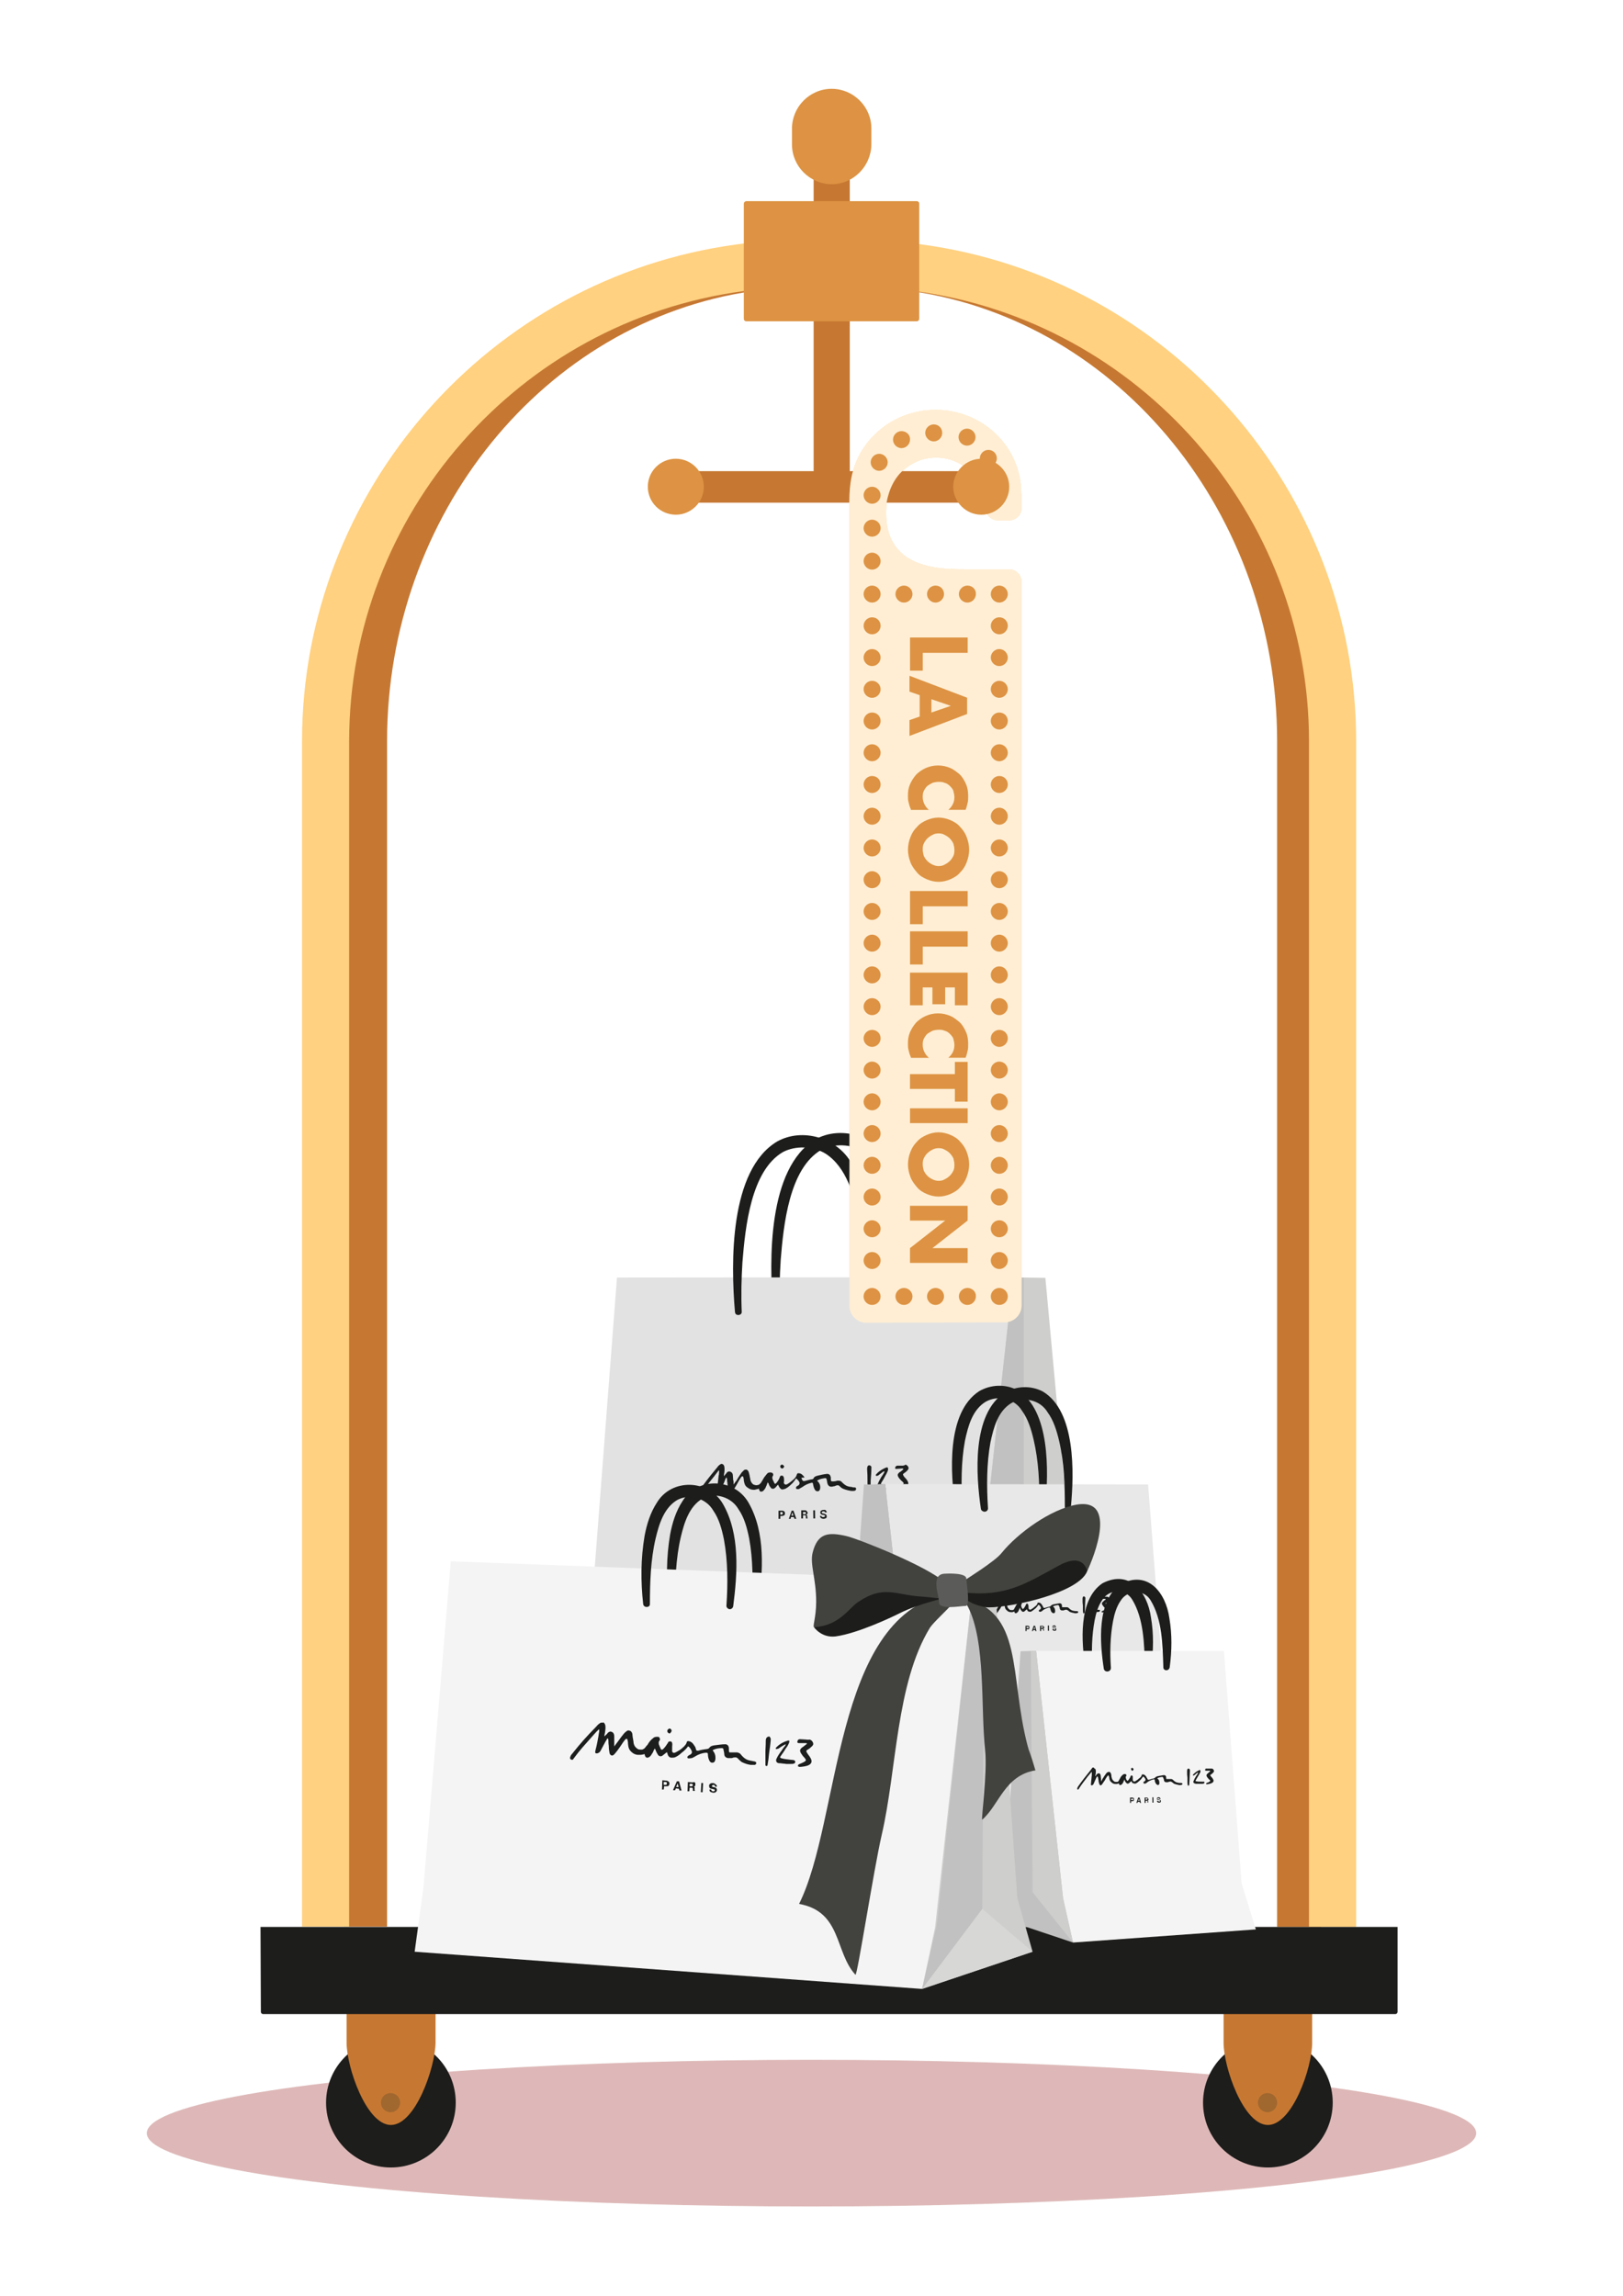 <?xml version="1.0" encoding="UTF-8"?><svg xmlns="http://www.w3.org/2000/svg" xmlns:xlink="http://www.w3.org/1999/xlink" viewBox="0 0 410 580"><defs><style>.cls-1{fill:#f4f4f4;}.cls-2,.cls-3,.cls-4,.cls-5,.cls-6,.cls-7{fill:#ffeed4;}.cls-8{fill:#e8e8e8;}.cls-9{fill:#ffd180;}.cls-10{fill:#e2e2e2;}.cls-11{fill:#a0672f;}.cls-12{fill:#c1c1c1;}.cls-13{fill:#cececd;}.cls-14{fill:#dd9343;}.cls-15{fill:#d7d7d6;}.cls-16{fill:#c67832;}.cls-17,.cls-18{fill:#1d1d1b;}.cls-19{fill:#1c1d1d;}.cls-20{fill:#890303;isolation:isolate;opacity:.28;}.cls-3{filter:url(#drop-shadow-5);}.cls-4{filter:url(#drop-shadow-4);}.cls-5{filter:url(#drop-shadow-2);}.cls-6{filter:url(#drop-shadow-1);}.cls-7{filter:url(#drop-shadow-3);}.cls-21{fill:#5b5b59;}.cls-21,.cls-22,.cls-18{fill-rule:evenodd;}.cls-22{fill:#42423f;}</style><filter id="drop-shadow-1" filterUnits="userSpaceOnUse"><feOffset dx="0" dy="0"/><feGaussianBlur result="blur" stdDeviation="17.01"/><feFlood flood-color="#f4ca9d" flood-opacity="1"/><feComposite in2="blur" operator="in"/><feComposite in="SourceGraphic"/></filter><filter id="drop-shadow-2" filterUnits="userSpaceOnUse"><feOffset dx="0" dy="0"/><feGaussianBlur result="blur-2" stdDeviation="17.01"/><feFlood flood-color="#f4ca9d" flood-opacity="1"/><feComposite in2="blur-2" operator="in"/><feComposite in="SourceGraphic"/></filter><filter id="drop-shadow-3" filterUnits="userSpaceOnUse"><feOffset dx="0" dy="0"/><feGaussianBlur result="blur-3" stdDeviation="17.01"/><feFlood flood-color="#f4ca9d" flood-opacity="1"/><feComposite in2="blur-3" operator="in"/><feComposite in="SourceGraphic"/></filter><filter id="drop-shadow-4" filterUnits="userSpaceOnUse"><feOffset dx="0" dy="0"/><feGaussianBlur result="blur-4" stdDeviation="17.01"/><feFlood flood-color="#f4ca9d" flood-opacity="1"/><feComposite in2="blur-4" operator="in"/><feComposite in="SourceGraphic"/></filter><filter id="drop-shadow-5" filterUnits="userSpaceOnUse"><feOffset dx="0" dy="0"/><feGaussianBlur result="blur-5" stdDeviation="17.01"/><feFlood flood-color="#f4ca9d" flood-opacity="1"/><feComposite in2="blur-5" operator="in"/><feComposite in="SourceGraphic"/></filter></defs><g id="HOVER"><path class="cls-6" d="M253.78,333.09c2.33,0,4.3-1.88,4.3-4.3V147.05c0-1.79-1.43-3.22-3.22-3.22h-10.29c-6.71,0-21.66,.36-20.68-15.66,.45-7.52,6.53-13.52,14.41-12.44,6.18,.9,10.65,6.36,10.65,12.62h0c0,1.7,1.43,3.13,3.22,3.13h2.69c1.79,0,3.22-1.43,3.22-3.13v-3.13c0-.18,0-.36-.09-.54h0c0-11.73-9.67-21.12-21.66-21.12s-21.66,9.49-21.66,21.12v.09c0,.18-.09,.36-.09,.54v203.58c0,2.33,1.88,4.3,4.3,4.3l34.91-.09h0Z"/><path class="cls-5" d="M253.78,333.09c2.33,0,4.3-1.88,4.3-4.3V147.05c0-1.79-1.43-3.22-3.22-3.22h-10.29c-6.71,0-21.66,.36-20.68-15.66,.45-7.52,6.53-13.52,14.41-12.44,6.18,.9,10.65,6.36,10.65,12.62h0c0,1.7,1.43,3.13,3.22,3.13h2.69c1.79,0,3.22-1.43,3.22-3.13v-3.13c0-.18,0-.36-.09-.54h0c0-11.73-9.67-21.12-21.66-21.12s-21.66,9.49-21.66,21.12v.09c0,.18-.09,.36-.09,.54v203.58c0,2.33,1.88,4.3,4.3,4.3l34.91-.09h0Z"/><path class="cls-7" d="M253.78,333.09c2.33,0,4.3-1.88,4.3-4.3V147.05c0-1.79-1.43-3.22-3.22-3.22h-10.29c-6.71,0-21.66,.36-20.68-15.66,.45-7.52,6.53-13.52,14.41-12.44,6.18,.9,10.65,6.36,10.65,12.62h0c0,1.7,1.43,3.13,3.22,3.13h2.69c1.79,0,3.22-1.43,3.22-3.13v-3.13c0-.18,0-.36-.09-.54h0c0-11.73-9.67-21.12-21.66-21.12s-21.66,9.49-21.66,21.12v.09c0,.18-.09,.36-.09,.54v203.58c0,2.33,1.88,4.3,4.3,4.3l34.91-.09h0Z"/><path class="cls-4" d="M253.78,333.09c2.33,0,4.3-1.88,4.3-4.3V147.05c0-1.79-1.43-3.22-3.22-3.22h-10.29c-6.71,0-21.66,.36-20.68-15.66,.45-7.52,6.53-13.52,14.41-12.44,6.18,.9,10.65,6.36,10.65,12.62h0c0,1.7,1.43,3.13,3.22,3.13h2.69c1.79,0,3.22-1.43,3.22-3.13v-3.13c0-.18,0-.36-.09-.54h0c0-11.73-9.67-21.12-21.66-21.12s-21.66,9.49-21.66,21.12v.09c0,.18-.09,.36-.09,.54v203.58c0,2.33,1.88,4.3,4.3,4.3l34.91-.09h0Z"/><path class="cls-3" d="M253.78,333.09c2.33,0,4.3-1.88,4.3-4.3V147.05c0-1.79-1.43-3.22-3.22-3.22h-10.29c-6.71,0-21.66,.36-20.68-15.66,.45-7.52,6.53-13.52,14.41-12.44,6.18,.9,10.65,6.36,10.65,12.62h0c0,1.7,1.43,3.13,3.22,3.13h2.69c1.79,0,3.22-1.43,3.22-3.13v-3.13c0-.18,0-.36-.09-.54h0c0-11.73-9.67-21.12-21.66-21.12s-21.66,9.49-21.66,21.12v.09c0,.18-.09,.36-.09,.54v203.58c0,2.33,1.88,4.3,4.3,4.3l34.91-.09h0Z"/></g><g id="CHARIOT"><g><ellipse class="cls-20" cx="205" cy="538.92" rx="167.92" ry="18.53"/><g><path class="cls-16" d="M333.72,486.83h-11.1V187.24c0-57.2-39.65-106.07-92.28-113.68l-20.14-2.86-20.14,2.86c-52.63,7.61-92.28,56.48-92.28,113.68V486.74h-11.01V187.24c0-63.19,43.77-117.17,101.86-125.49l21.57-3.13,21.57,3.13c58.09,8.41,101.86,62.3,101.86,125.49l.09,299.59h0Z"/><rect class="cls-16" x="205.54" y="42.23" width="9.13" height="78.77"/><g><path class="cls-17" d="M115.13,531.22c0,9.04-7.34,16.38-16.38,16.38s-16.38-7.34-16.38-16.38,7.34-16.38,16.38-16.38,16.38,7.25,16.38,16.38Z"/><path class="cls-17" d="M336.67,531.22c0,9.04-7.34,16.38-16.38,16.38s-16.38-7.34-16.38-16.38,7.34-16.38,16.38-16.38,16.38,7.25,16.38,16.38Z"/><path class="cls-16" d="M98.75,536.86h0c-6.18,0-11.19-14.59-11.19-20.77v-7.07c0-6.18,5.01-11.28,11.19-11.28h0c6.18,0,11.28,5.1,11.28,11.28v7.07c-.09,6.27-5.1,20.77-11.28,20.77Z"/><path class="cls-11" d="M101.08,531.22c0,1.34-1.07,2.42-2.42,2.42s-2.42-1.07-2.42-2.42,1.07-2.42,2.42-2.42,2.42,1.07,2.42,2.42Z"/><path class="cls-16" d="M320.29,536.86h0c-6.18,0-11.19-14.59-11.19-20.77v-7.07c0-6.18,5.01-11.28,11.19-11.28h0c6.18,0,11.19,5.1,11.19,11.28v7.07c0,6.27-5.01,20.77-11.19,20.77Z"/><path class="cls-11" d="M322.62,531.22c0,1.34-1.07,2.42-2.42,2.42s-2.42-1.07-2.42-2.42,1.07-2.42,2.42-2.42,2.42,1.07,2.42,2.42Z"/></g><path class="cls-14" d="M210.1,46.53h0c-5.46,0-10.03-4.48-10.03-10.03v-4.03c0-5.46,4.48-10.03,10.03-10.03h0c5.46,0,10.03,4.48,10.03,10.03v4.03c-.09,5.55-4.56,10.03-10.03,10.03Z"/><path class="cls-9" d="M342.58,486.83h-11.9V187.24c0-57.2-42.79-106.07-99.45-113.68l-21.75-2.86-21.75,2.86c-56.75,7.61-99.53,56.48-99.53,113.68V486.74h-11.9V187.24c0-63.1,47.26-117.08,109.83-125.49l23.27-3.13,23.36,3.13c62.57,8.41,109.83,62.3,109.83,125.49V486.83h0Z"/><path class="cls-14" d="M188.53,50.82h43.05c.36,0,.63,.27,.63,.63v29.09c0,.36-.27,.63-.63,.63h-43.05c-.36,0-.63-.27-.63-.63v-29.09c0-.36,.36-.63,.63-.63Z"/><path class="cls-17" d="M65.81,486.83H353.05v21.48c0,.27-.27,.54-.54,.54H66.44c-.27,0-.54-.27-.54-.54l-.09-21.48h0Z"/></g></g><g><g><g><g><path class="cls-17" d="M195.33,330.99c-1.07-12.44-1.43-35.89,10.65-43.14,6.44-3.58,15.13-.9,18.71,5.37,2.51,3.94,3.67,8.23,4.3,12.62,1.25,8.68,.98,17.36-.27,25.87-.18,1.07-1.88,.98-1.79-.18,.81-11.19,1.7-34.01-8.77-40.64-3.13-1.88-7.52-2.06-10.74-.36-8.06,4.74-9.49,18.98-10.2,27.75-.27,4.21-.36,8.5-.18,12.71,0,.9-1.61,.98-1.7,0h0Z"/><path d="M196.77,333.14c0,.72,.63,1.52-.09,1.52h-1.07c-.72,0-.54-.81-.54-1.52v-1.07c0-.72-.27-1.61,.54-1.61h1.07c.72,0,.09,.9,.09,1.61v1.07Z"/><path d="M227.91,330.36h2.42c.72,0,1.34,.63,1.34,1.34v2.42c0,.72-.63,1.34-1.34,1.34h-2.42c-.72,0-1.34-.63-1.34-1.34v-2.42c0-.72,.63-1.34,1.34-1.34Z"/></g><polygon class="cls-10" points="155.86 322.76 146.37 446.46 144.85 471.07 236.33 478.05 242.95 459.62 255.93 322.67 155.86 322.76"/><polygon class="cls-13" points="282.87 471.07 275.62 447.89 264.08 322.84 258.62 322.76 255.93 322.67 241.43 454.42 236.33 478.05 282.87 471.07"/><path class="cls-17" d="M185.67,331.53c-1.07-12.44-1.43-35.89,10.65-43.14,6.44-3.58,15.13-.9,18.71,5.37,2.51,3.94,3.67,8.23,4.3,12.62,1.25,8.68,.98,17.36-.27,25.87-.18,1.07-1.88,.98-1.79-.18,.81-11.19,1.7-34.01-8.77-40.64-3.13-1.88-7.52-2.06-10.74-.36-8.06,4.74-9.49,18.98-10.2,27.75-.27,4.21-.36,8.5-.18,12.71-.09,.9-1.61,.98-1.7,0h0Z"/><polygon class="cls-12" points="258.62 322.76 255.93 322.67 241.43 454.42 236.33 478.05 258.62 451.11 258.62 322.76"/><polygon class="cls-15" points="282.87 471.07 258.62 451.11 236.33 478.05 282.87 471.07"/></g><g><path class="cls-19" d="M228,370.29h-1.34c-.09,0-.27,.09-.36,.18-.09,.09-.18,.36-.18,.45,0,.18,.18,.18,.36,.18h.09c.36,0,.81-.09,1.16-.09h.18c.09,0,.27,0,.27,.09,0,0,.09,.09,0,.09-.09,.09-.18,.27-.36,.36-.18,.18-.36,.27-.63,.45-.18,.18-.54,.45-.36,.9,.09,.27,.27,.54,.54,.81,.18,.27,.45,.45,.72,.72s.27,.45-.09,.63c-.36,.27-.72,.45-1.07,.63-.18,.09-.36,.18-.36,.45,0,.09,.09,.09,.27,.09,.54,0,1.7-.36,2.06-.54,.45-.27,.72-.72,.45-1.34-.09-.27-.27-.45-.45-.72-.27-.27-.54-.54-.72-.9-.09-.18-.09-.36,.09-.45,.27-.18,.63-.45,.81-.63,.45-.45,.54-.72,.36-1.07-.18-.27-.45-.54-.72-.54-.27,.27-.45,.18-.72,.27"/><path class="cls-19" d="M224.07,370.73c-.09,0-.18,0-.36,.09-.81,.36-1.61,.81-2.24,1.52-.18,.18-.36,.36-.09,.54h.09c.09,0,.27-.09,.36-.09,.27-.18,.54-.45,.81-.63,.36-.27,.54-.45,.72-.45h0l.09,.09c-.09,.27-.18,.36-.27,.54-.18,.27-.27,.45-.54,.81-.36,.63-.72,1.25-.98,1.97-.18,.36,.09,.72,.36,.9,.09,.09,.27,.09,.36,.09h.18c.18,0,.45,0,.63,.09h1.7c.27,0,.54-.09,.72-.18s.36-.18,.27-.45-.18-.36-.36-.36h-.81c-.72,0-1.34,0-1.88-.18-.27,0-.36-.18-.18-.45,.36-.54,.72-1.16,.98-1.7,.27-.45,.45-.81,.63-1.25,.09-.36,.18-.54,0-.72,.09-.09,0-.18-.18-.18"/><path class="cls-19" d="M219.59,370.2c-.45,0-.54,.45-.54,.98,.09,1.25,.09,1.79,.09,2.6v.72c0,.27,0,.54,.09,.9,0,.45,0,.81,.09,1.16,0,.09,.09,.18,.27,.18s.18-.18,.27-.27c.09-.9,.09-1.52,.09-2.42,.09-1.16,.18-2.15,.18-3.22,.09-.27-.18-.63-.54-.63,.09,0,0,0,0,0"/><path class="cls-19" d="M197.57,370.02s-.09,0,0,0c-.27,0-.54,.27-.45,.54,0,.27,.27,.45,.54,.45h0c.18,0,.45-.45,.45-.54-.09-.18-.36-.45-.54-.45"/><path class="cls-19" d="M182.26,369.84c-.18,0-.36,.18-.63,.36h0c-.09,.09-.36,.36-.45,.54l-.09,.09c-2.15,2.6-3.04,3.76-5.01,6.53-.18,.27-.27,.54-.36,.81,0,.18,0,.36,.18,.45,.09,0,.18,.09,.18,.09q.09,0,.18-.09h0c.09-.09,.18-.27,.27-.36h0c1.25-1.97,2.15-3.13,3.31-4.57,.36-.45,.81-.98,1.25-1.61,.09-.09,.18-.18,.27-.36,.09-.09,.09-.18,.18-.18l.09-.09v.09c.09,.27,0,.54,0,.72s0,.36-.09,.54c-.09,.9-.18,1.88-.36,2.77,0,.09,0,.18-.09,.27-.09,.36-.18,.72,.18,.9h.18c.36,0,.63-.27,.72-.54,.36-.81,.72-1.52,.98-2.24l.09-.27c.09-.09,.09-.27,.18-.36h.09c.09,0,.18,.27,.18,.81v.18c.09,.27,.09,.54,.09,.72,.09,.45,.09,.98,.27,1.34,.09,.27,.27,.45,.54,.54h.09c.18,0,.36-.09,.45-.27,.54-.81,.81-1.25,1.16-1.88l.09-.18s.81-1.52,1.07-1.61h.18c.18,.09,.18,.45,.27,.81v.27c.18,.81,.27,1.34,.98,1.79,.45,.36,.98,.54,1.52,.54,.18,0,.36,0,.54-.09,.09,0,.36-.09,.45-.09h0c.09,0,.18-.09,.27-.09h.09v.18c.09,.27,.18,.45,.36,.54h.18c.09,0,.27,0,.36-.09,.09,0,.27-.18,.54-.54,.18-.27,.27-.45,.36-.72l.09-.18c.09-.27,.18-.54,.27-.72l.09-.09v.09s0,.09,.09,.09c.09,.09,.09,.27,.18,.45,.18,.45,.54,.81,.54,.81h0c.09,.18,.27,.18,.45,.18,.09,0,.27,0,.36-.09,.27-.18,.45-.36,.63-.63,.09-.09,.18-.18,.27-.27h.09v.09h0s.09,.09,.09,.18c.18,.36,.36,.63,.63,.81,.09,.09,.27,.09,.36,.09,.18,0,.45-.09,.72-.18,.36-.18,.9-.54,1.43-1.07,.45-.36,.98-1.07,1.25-1.52h0c.27,.09,.98,.9,.9,1.16,0,.45-.36,.63-.54,.72-.18,.09-.36,.27-.36,.45,0,.09,0,.18,.09,.27,.09,.09,.18,.09,.36,.09,.27,0,.45-.09,.54-.18h0c.18-.09,.45-.27,.63-.36,.72-.54,1.52-.9,2.33-1.07h.09c.09,0,.18,0,.18,.09,.09,.09,.09,.18,.09,.27,.09,.54,.27,1.25,.63,1.61,.09,.09,.27,.18,.45,.18h.09c.36,0,.54-.27,.63-.72,.09-.81-.18-1.43-.81-1.97h.09l.09-.09c.63-.36,1.25-.45,1.88-.54h0c.18,0,.36,.09,.36,.27,0,.09,.09,.27,.09,.36,0,.18,.09,.36,.09,.54,.09,.36,.18,.63,.45,.81,.09,.09,.27,.18,.45,.18h.27c.09,0,.18,0,.36-.09,.18,0,.27,0,.45-.09h0c.18-.09,.45-.18,.63-.18s.45,.09,.63,.36c.18,.18,.54,.45,.81,.54,.63,.27,1.43,.45,2.06,.54h.27c.27,0,.45,0,.63-.09,.09,0,.27-.18,.27-.36s0-.27-.09-.36-.27-.09-.45-.09h-.09c-.09,0-.27,0-.36-.09-.98-.09-1.61-.18-2.69-1.34-.18-.18-.45-.27-.72-.27h-.18c-.18,0-.27,0-.45,.09-.18,0-.36,.09-.54,.09h-.45c-.09,0-.18,0-.27-.09s-.09-.27-.09-.54v-.36c-.09-.54-.36-.9-.9-.9h-.09c-.81,.09-1.61,.27-2.33,.45-.45,.09-.9,.27-1.07,.72,0,.09-.09,.09-.27,.18-.18,0-.36,.09-.54,.09-.45,.09-.98,.27-1.43,.36h-.27c-.18,0-.27-.18-.36-.36-.09-.09-.09-.27-.18-.45l.81-.09c-.27-.36-.72-1.07-1.52-1.07h-.18c-.18,.09-.18,.18-.27,.36-.09,.27-.18,.72-1.07,1.43-.45,.36-.63,.54-1.07,.81-.18,.09-.36,.27-.63,.27-.09,0-.18,0-.27-.09-.27-.18-.27-.45-.18-.72v-.27c0-.27,0-.54-.09-.81-.09-.18-.18-.36-.36-.36h-.18c-.18,0-.27,0-.36,.18h0c-.09,.18-.09,.27-.18,.45-.18,.45-.54,.98-.81,1.25-.09,.09-.18,.18-.27,.18h0c-.09,0-.09-.09-.18-.18,0,0-.09-.09-.09-.18l-.27-.54q0-.09-.09-.18c-.09-.36-.18-.63,.09-.98,.09-.09,.09-.45-.09-.63-.09-.09-.36-.18-.45-.18h-.18c-.36,0-.63,.09-.81,.36-.36,.45-.63,.72-.98,1.34-.09,.18-.18,.36-.27,.45-.18,.36-.36,.63-.72,.9-.09,0-.09,.09-.18,.09-.18,0-.36,.09-.45,.09-.27,0-.54-.09-.81-.18-.54-.36-.81-1.07-.81-1.43-.09-.27-.09-.54-.18-.9-.09-.27-.09-.45-.18-.72-.09-.36-.27-.54-.54-.72h-.18c-.18,0-.36,0-.54,.18-.18,.18-.36,.36-.54,.54-.36,.54-.81,1.16-1.16,1.79-.09,.18-.27,.45-.45,.63l-.45,.63v-.63c0-.18,0-.36-.09-.45,0-.45-.09-.81-.09-1.25s-.27-.81-.63-.9c-.09,0-.18-.09-.27-.09-.36,0-.63,.27-.72,.45s-.27,.27-.36,.45c-.09,.09-.18,.18-.18,.27h-.09c0-.27,0-.54,.09-.81,.09-.63,.09-1.07,0-1.61-.09-.36-.27-.54-.54-.63-.09,0-.18,0-.18,0"/><path class="cls-19" d="M202.85,382.55v-.54h.63c.09,0,.09,.09,.09,.27,0,.09,0,.18-.09,.27h-.63Zm.54-.98h-.98v2.06h.45v-.81h.45c.09,0,.18,0,.18,.09,.09,0,.09,.09,.09,.27v.45h.45v-.09l-.09-.09v-.27c0-.18,0-.27-.09-.36s-.09-.09-.18-.18c.09,0,.18-.09,.27-.18s.09-.18,.09-.27,0-.18-.09-.18c0-.09-.09-.09-.09-.18q-.09-.09-.18-.18c-.09-.09-.09,0-.27-.09"/><path class="cls-19" d="M197.12,382.64v-.63h.36c.09,0,.18,0,.18,.09,.09,0,.09,.09,.09,.18s0,.18-.09,.27-.09,.09-.18,.09h-.36Zm.45-.98h-.9v2.06h.45v-.72h.45c.18,0,.36-.09,.54-.18s.18-.27,.18-.54c0-.18-.09-.36-.18-.45-.18-.09-.36-.18-.54-.18"/><path class="cls-19" d="M208.04,381.47h0c-.27,0-.45,.09-.63,.18-.09,.09-.18,.27-.18,.45s.09,.36,.18,.45c.09,.09,.27,.09,.45,.18h.18c.09,0,.18,.09,.27,.09s.09,.09,.09,.18-.09,.18-.18,.27h-.27c-.18,0-.27,0-.36-.09,0,0-.09-.09-.09-.18h-.36c0,.18,.09,.36,.27,.54,.18,.09,.36,.18,.63,.18h0c.27,0,.45-.09,.63-.18s.18-.27,.18-.45-.09-.36-.18-.45c-.09-.09-.18-.09-.36-.18l-.36-.09c-.09,0-.27-.09-.27-.09-.09,0-.09-.09-.09-.18s0-.18,.09-.18,.18-.09,.27-.09h.27c.09,.09,.18,.09,.18,.27h.45c0-.18-.09-.36-.27-.54s-.36-.09-.54-.09"/><path class="cls-19" d="M199.9,382.91l.27-.81,.27,.81h-.54Zm.54-1.25h-.45l-.72,2.06h.45l.09-.45h.72l.18,.45h.45l-.72-2.06h0Z"/><rect class="cls-19" x="205.45" y="381.57" width=".45" height="2.06" transform="translate(-5.85 3.2) rotate(-.88)"/></g></g><g><g><path class="cls-17" d="M262.55,380.31c.09-5.55-.18-11.19-1.43-16.56-.63-2.69-1.43-5.28-2.95-7.34-1.88-3.13-6.09-4.03-9.22-2.24-3.31,2.06-4.39,6.09-5.19,9.85-.98,5.37-.98,11.1-.63,16.56,.09,.54-.36,.98-.81,.98s-.9-.27-.98-.72c-1.25-8.5-2.33-23.9,6-29.36,2.95-1.7,6.62-1.88,9.67-.27,8.32,5.01,7.88,20.59,7.07,29.09,0,1.16-1.61,1.07-1.52,0h0Z"/><path d="M263.54,381.47c0-.45-.36-.81-.81-.81h0c-.45,0-.81,.36-.81,.81h0c0,.45,.36,.81,.81,.81h0c.45,0,.81-.36,.81-.81h0Z"/><path d="M243.04,381.47c0-.45-.36-.81-.81-.81h0c-.45,0-.81,.36-.81,.81h0c0,.45,.36,.81,.81,.81h0c.45,0,.81-.36,.81-.81h0Z"/></g><polygon class="cls-8" points="290.03 375.03 296.39 457.11 301.31 473.4 236.69 478.05 232.3 465.88 223.62 374.94 290.03 375.03"/><polygon class="cls-12" points="208.67 468.66 212.52 455.14 218.25 375.03 221.92 375.03 223.62 374.94 233.29 462.39 236.69 478.05 208.67 468.66"/><path class="cls-17" d="M269,380.67c0-5.55-.18-11.19-1.43-16.56-.63-2.69-1.43-5.28-2.95-7.34-1.88-3.13-6.09-4.03-9.22-2.24-3.31,2.06-4.39,6.09-5.19,9.85-.98,5.37-.98,11.1-.63,16.56,.09,.54-.36,.98-.81,.98s-.9-.27-.98-.72c-1.25-8.5-2.33-23.9,6-29.36,2.95-1.7,6.62-1.88,9.67-.27,8.32,5.01,7.88,20.59,7.07,29.09-.09,1.16-1.61,1.07-1.52,0h0Z"/><polyline class="cls-12" points="223.62 374.94 220.93 375.03 222.72 461.67 236.69 478.05 233.29 462.39 223.62 374.94"/><polygon class="cls-15" points="200.35 475.28 222.72 461.67 236.69 478.05 200.35 475.28"/><g><path class="cls-19" d="M279.2,403.4h-.9c-.09,0-.18,0-.18,.09-.09,.09-.09,.18-.09,.27s.09,.18,.18,.18h.9c.09,0,.18,0,.18,.09v.09c-.09,.09-.18,.18-.27,.18l-.36,.36c-.18,.09-.36,.36-.27,.63,.09,.18,.18,.36,.36,.54,.09,.18,.36,.36,.45,.45,.18,.18,.18,.27,0,.36-.18,.18-.45,.27-.72,.36-.09,.09-.27,.09-.18,.27,0,.09,.09,.09,.18,.09,.36,0,1.07-.18,1.34-.36,.27-.18,.45-.45,.27-.81-.09-.18-.18-.27-.27-.45-.18-.18-.36-.36-.45-.54-.09-.09-.09-.18,.09-.27,.18-.09,.36-.27,.54-.45,.27-.27,.36-.45,.18-.72-.09-.18-.27-.36-.45-.36s-.36,0-.54,0"/><path class="cls-19" d="M276.7,403.76c-.09,0-.18,0-.18,.09-.54,.18-.98,.54-1.43,.98-.09,.09-.18,.18-.09,.36h0c.09,0,.18,0,.27-.09,.18-.09,.36-.27,.54-.45,.27-.18,.36-.27,.45-.27h0v.09c-.09,.18-.09,.27-.18,.36-.09,.18-.18,.27-.36,.54-.27,.45-.45,.81-.63,1.25-.09,.18,0,.45,.27,.54,.09,0,.18,0,.27,.09h1.61c.18,0,.36,0,.45-.09,.09,0,.18-.09,.18-.27s-.09-.18-.27-.18h-.54c-.45,0-.9,0-1.25-.09-.18,0-.27-.09-.09-.36,.18-.36,.45-.72,.63-1.07,.18-.27,.27-.54,.45-.81,.09-.18,.09-.36,0-.45,0-.09,0-.18-.09-.18"/><path class="cls-19" d="M273.83,403.31c-.27,0-.36,.27-.36,.63,0,.81,0,1.16,.09,1.7v1.07c0,.27,0,.54,.09,.81,0,.09,.09,.09,.18,.09s.18-.09,.18-.18c0-.54,.09-.98,.09-1.61,0-.72,.09-1.43,.09-2.06,0-.18-.09-.36-.36-.45h0"/><path class="cls-19" d="M259.6,403.22h0c-.18,0-.27,.18-.27,.36s.18,.36,.36,.36h0c.09,0,.27-.27,.27-.36,0-.18-.27-.36-.36-.36"/><path class="cls-19" d="M249.75,403.14c-.18,0-.27,.09-.36,.27h0c-.09,.09-.18,.27-.27,.36h0c-1.34,1.7-1.97,2.42-3.22,4.21-.09,.18-.18,.36-.18,.45s0,.27,.09,.27h.18c.09-.09,.18-.18,.18-.27h0c.81-1.25,1.43-1.97,2.15-2.95,.27-.36,.54-.63,.81-.98q.09-.09,.18-.18c.09,0,.09-.09,.09-.09h0v.9c-.09,.54-.09,1.16-.18,1.79v.18c-.09,.27-.09,.45,.09,.54h.09c.18,0,.36-.18,.45-.36,.18-.45,.45-.98,.63-1.43l.09-.18c0-.09,.09-.18,.18-.27h.09c.09,0,.09,.18,.18,.45v.09c0,.18,.09,.36,.09,.45,0,.27,.09,.63,.18,.9,.09,.18,.18,.36,.36,.36h0c.09,0,.18-.09,.27-.18,.36-.45,.54-.81,.81-1.16l.09-.18s.54-.98,.72-.98h.09c.09,.09,.18,.27,.18,.45v.18c.09,.54,.18,.81,.63,1.16,.27,.27,.63,.36,.98,.36h.36l.27-.09h0c.09,0,.09-.09,.18-.09h0v.09c.09,.18,.09,.27,.27,.36h.09c.09,0,.18,0,.27-.09,0,0,.18-.09,.36-.36,.09-.18,.18-.27,.18-.45l.09-.09c.09-.18,.09-.36,.18-.45v.09c0,.09,.09,.18,.09,.27,.09,.27,.36,.54,.36,.54h0c.09,.09,.18,.18,.36,.18,.09,0,.18,0,.27-.09,.18-.09,.27-.27,.45-.36l.18-.18h0l.09,.09c.09,.27,.18,.45,.36,.45,.09,0,.18,.09,.27,.09s.27,0,.45-.09,.54-.36,.98-.72c.27-.18,.63-.72,.81-.98h0c.18,0,.63,.54,.63,.81s-.27,.45-.36,.45-.18,.18-.18,.27c0,0,0,.09,.09,.18,.09,0,.09,.09,.18,.09,.18,0,.27-.09,.36-.09h0c.18-.09,.27-.18,.36-.27,.45-.36,.98-.54,1.52-.72h.27s.09,.09,.09,.18c.09,.36,.18,.81,.45,1.07,.09,.09,.18,.09,.36,.18h.09c.18,0,.36-.18,.36-.45,0-.54-.09-.9-.54-1.25h0c.36-.27,.81-.27,1.25-.36h0c.09,0,.18,.09,.27,.18,0,.09,0,.18,.09,.27,0,.09,.09,.18,.09,.36s.09,.36,.27,.45c.09,.09,.18,.09,.27,.09h.36c.09,0,.18,0,.27-.09h0c.09,0,.27-.09,.45-.09s.27,.09,.45,.18c.09,.09,.36,.27,.45,.36,.45,.18,.9,.27,1.34,.36h.18c.18,0,.27,0,.45-.09,.09,0,.18-.09,.18-.18s0-.18-.09-.18c-.09-.09-.18-.09-.27-.09h-.36c-.63-.09-.98-.09-1.7-.81-.09-.09-.27-.18-.45-.18h-1.16c-.09-.09-.09-.18-.09-.36v-.09h0c0-.36-.27-.54-.54-.54h-.09c-.54,.09-.98,.18-1.52,.27-.27,.09-.54,.18-.72,.45,0,0-.09,.09-.18,.09s-.18,.09-.36,.09c-.36,.09-.63,.18-.9,.27h-.18c-.18,0-.18-.09-.27-.27,0-.09-.09-.18-.18-.27v-.09c-.18-.27-.45-.72-.98-.72h-.09c-.09,0-.09,.09-.18,.18,0,.18-.09,.45-.72,.9-.27,.27-.45,.36-.72,.54-.09,.09-.27,.18-.45,.18q-.09,0-.18-.09c-.18-.09-.18-.27-.18-.45v-.18c0-.18,0-.36-.09-.54,0-.09-.18-.27-.18-.27h-.09c-.09,0-.18,0-.27,.18h0c0,.09-.09,.18-.09,.27-.18,.27-.36,.63-.54,.81-.09,0-.09,.09-.18,.09h0q-.09,0-.09-.09t-.09-.09c-.09-.09-.09-.18-.18-.36v-.09c-.09-.18-.09-.45,.09-.63,.09-.09,0-.27-.09-.36s-.18-.09-.27-.09h-.09c-.18,0-.36,.09-.54,.27-.27,.27-.45,.45-.63,.9-.09,.09-.09,.18-.18,.27-.09,.27-.18,.45-.45,.54h-.36c-.18,0-.36,0-.54-.18-.36-.27-.54-.72-.54-.9-.09-.18-.09-.36-.09-.54s-.09-.36-.09-.45c-.09-.18-.18-.36-.36-.45h-.18c-.09,0-.18,0-.36,.09-.09,.09-.27,.18-.36,.36-.27,.36-.54,.72-.72,1.07-.09,.09-.18,.27-.27,.45l-.27,.45v-.63c0-.27-.09-.54-.09-.81s-.18-.54-.36-.63h-.18c-.18,0-.36,.18-.45,.27-.09,.09-.18,.18-.18,.27q-.09,.09-.18,.18h0c0-.18,0-.36,.09-.54,0-.45,.09-.72,0-.98-.09-.27-.18-.36-.36-.45-.09-.18-.18-.27-.27-.18"/><path class="cls-19" d="M263,411.28v-.36h.36c.09,0,.09,.09,.09,.18s0,.09-.09,.18h-.36Zm.36-.54h-.63v1.34h.27v-.54h.45s.09,.09,.09,.18v.27h.27s-.09,0-.09-.09v-.18c0-.09,0-.18-.09-.18l-.09-.09c.09,0,.09-.09,.18-.09,0-.09,.09-.09,.09-.18v-.09s0-.09-.09-.09l-.09-.09c-.09-.18-.18-.18-.27-.18"/><path class="cls-19" d="M259.33,411.37v-.36h.45s.09,.09,.09,.18,0,.09-.09,.18h-.45Zm.27-.63h-.54v1.34h.27v-.45h.27c.18,0,.27,0,.36-.09s.09-.18,.09-.36,0-.27-.09-.36c-.09,0-.18-.09-.36-.09"/><path class="cls-19" d="M266.31,410.65h0c-.18,0-.27,0-.36,.09s-.09,.18-.09,.27,.09,.18,.09,.27c.09,0,.18,.09,.27,.09h.18c.09,0,.18,0,.18,.09s.09,.09,.09,.09q0,.09-.09,.18h-.18c-.09,0-.18,0-.18-.09l-.09-.09h-.27c0,.18,.09,.27,.18,.36s.18,.09,.36,.09h0c.18,0,.27,0,.36-.09s.09-.18,.09-.27,0-.18-.09-.27c-.09,0-.09-.09-.27-.09l-.27-.09c-.09,0-.18,0-.18-.09-.09,0-.09-.09-.09-.09,0,0,0-.09,.09-.09h.36c.09,0,.09,.09,.09,.18h.27c0-.18-.09-.27-.18-.36s-.09-.18-.27-.09"/><path class="cls-19" d="M261.12,411.55l.18-.54,.18,.54h-.36Zm.36-.81h-.36l-.45,1.34h.27l.09-.27h.45l.09,.27h.27l-.36-1.34h0Z"/><rect class="cls-19" x="264.71" y="410.66" width=".27" height="1.34" transform="translate(-6.29 4.12) rotate(-.88)"/></g></g><g><g><path class="cls-17" d="M289.23,420.95c-.18-5.55-.27-11.99-3.22-16.83-1.7-2.86-5.91-2.69-7.61,.18-.98,1.43-1.52,3.22-1.88,5.1-.72,3.85-.81,7.88-.54,11.73,.09,1.16-1.61,1.34-1.79,.27-.98-6.36-1.88-17.19,4.3-21.39,6.89-3.58,11.37,2.24,12.26,8.59,.72,4.21,.63,8.32,.09,12.44-.09,.98-1.61,.9-1.61-.09h0Z"/><path d="M289.94,420.77h.09c.36,0,.63,.27,.63,.63v.09c0,.36-.27,.63-.63,.63h-.09c-.36,0-.63-.27-.63-.63v-.09c0-.36,.27-.63,.63-.63Z"/><path d="M274.82,420.77h.09c.36,0,.63,.27,.63,.63v.09c0,.36-.27,.63-.63,.63h-.09c-.36,0-.63-.27-.63-.63v-.09c0-.36,.36-.63,.63-.63h0Z"/></g><polygon class="cls-1" points="309.19 417.1 313.66 475.82 317.25 487.45 271.06 490.77 267.84 481.99 261.75 417.1 309.19 417.1"/><polygon class="cls-12" points="251.01 484.05 253.78 474.38 257.81 417.19 260.41 417.1 261.75 417.1 268.55 479.58 271.06 490.77 251.01 484.05"/><path class="cls-17" d="M293.88,421.13c-.18-5.55-.27-11.99-3.22-16.83-1.7-2.86-5.91-2.69-7.61,.18-.98,1.43-1.52,3.22-1.88,5.1-.72,3.85-.81,7.88-.54,11.73,.09,1.16-1.61,1.34-1.79,.27-.98-6.36-1.88-17.19,4.3-21.39,6.89-3.58,11.37,2.24,12.26,8.59,.72,4.21,.63,8.32,.09,12.44-.18,1.07-1.7,.98-1.61-.09h0Z"/><polygon class="cls-13" points="271.06 490.77 268.55 479.58 261.75 417.1 260.41 417.1 260.85 478.05 271.06 490.77"/><g><path class="cls-19" d="M305.61,446.82h-.9c-.09,0-.18,0-.18,.09-.09,.09-.09,.18-.09,.27s.09,.18,.18,.18h.9c.09,0,.18,0,.18,.09v.09c-.09,.09-.18,.18-.27,.18l-.36,.36c-.18,.09-.36,.36-.27,.63,.09,.18,.18,.36,.36,.54,.09,.18,.36,.36,.45,.45,.18,.18,.18,.27,0,.36-.18,.18-.45,.27-.72,.36-.09,.09-.27,.09-.18,.27,0,.09,.09,.09,.18,.09,.36,0,1.07-.18,1.34-.36,.27-.18,.45-.45,.27-.81-.09-.18-.18-.27-.27-.45-.18-.18-.36-.36-.45-.54-.09-.09-.09-.18,.09-.27,.18-.09,.36-.27,.54-.45,.27-.27,.36-.45,.18-.72-.09-.18-.27-.36-.45-.36s-.36,0-.54,0"/><path class="cls-19" d="M303.1,447.17c-.09,0-.18,0-.18,.09-.54,.18-.98,.54-1.43,.98-.09,.09-.18,.18-.09,.36h0c.09,0,.18,0,.27-.09,.18-.09,.36-.27,.54-.45,.27-.18,.36-.27,.45-.27h0v.09c-.09,.18-.09,.27-.18,.36-.09,.18-.18,.27-.36,.54-.27,.45-.45,.81-.63,1.25-.09,.18,0,.45,.27,.54,.09,0,.18,0,.27,.09h1.61c.18,0,.36,0,.45-.09,.09,0,.18-.09,.18-.27s-.09-.18-.27-.18h-.54c-.45,0-.9,0-1.25-.09-.18,0-.27-.09-.09-.36,.18-.36,.45-.72,.63-1.07,.18-.27,.27-.54,.45-.81,.09-.18,.09-.36,0-.45,0-.09,0-.18-.09-.18"/><path class="cls-19" d="M300.24,446.82c-.27,0-.36,.27-.36,.63,0,.81,0,1.16,.09,1.7v1.07c0,.27,0,.54,.09,.81,0,.09,.09,.09,.18,.09s.18-.09,.18-.18c0-.54,.09-.98,.09-1.61,0-.72,.09-1.43,.09-2.06,0-.27-.18-.45-.36-.45h0"/><path class="cls-19" d="M286.01,446.64h0c-.18,0-.36,.18-.27,.36,0,.18,.18,.36,.36,.36h0c.09,0,.27-.27,.27-.36,0-.18-.27-.36-.36-.36"/><path class="cls-19" d="M276.16,446.55c-.18,0-.27,.09-.36,.27h0c-.09,.09-.18,.27-.27,.36h0c-1.34,1.7-1.97,2.42-3.22,4.21-.09,.18-.18,.36-.18,.45s0,.27,.09,.27h.18c.09-.09,.18-.18,.18-.27h0c.81-1.25,1.43-1.97,2.15-2.95,.27-.36,.54-.63,.81-.98,0-.09,.09-.09,.18-.18l.09-.09h0v.9c-.09,.54-.09,1.16-.18,1.79v.18c-.09,.27-.09,.45,.09,.54h.09c.18,0,.36-.18,.45-.36,.18-.45,.45-.98,.63-1.43l.09-.18c0-.09,.09-.18,.18-.27h.09c.09,0,.09,.18,.18,.45v.09c0,.18,.09,.36,.09,.45,0,.27,.09,.63,.18,.9,.09,.18,.18,.36,.36,.36h0c.09,0,.18-.09,.27-.18,.36-.45,.54-.81,.81-1.16l.09-.18s.54-.98,.72-.98h.09c.09,.09,.09,.27,.18,.45v.18c.09,.54,.18,.81,.63,1.16,.27,.27,.63,.36,.98,.36h.36l.27-.09h0c.09,0,.09-.09,.18-.09h0v.09c.09,.18,.09,.27,.27,.36h.09c.09,0,.18,0,.27-.09,0,0,.18-.09,.36-.36,.09-.18,.18-.27,.18-.45l.09-.09c.09-.18,.09-.36,.18-.45v.09c0,.09,.09,.18,.09,.27,.09,.27,.36,.54,.36,.54h0c.09,.09,.18,.18,.36,.18,.09,0,.18,0,.27-.09,.18-.09,.27-.27,.45-.36l.18-.18h0l.09,.09c.09,.27,.18,.45,.45,.45,.09,0,.18,.09,.27,.09s.27,0,.45-.09,.54-.36,.9-.72c.27-.18,.63-.72,.81-.98h0c.18,0,.63,.54,.63,.81s-.27,.45-.36,.45-.18,.18-.18,.27c0,0,0,.09,.09,.18,.09,0,.09,.09,.18,.09,.18,0,.27-.09,.36-.09h0c.18-.09,.27-.18,.36-.27,.45-.36,.98-.54,1.52-.72h.27s.09,.09,.09,.18c0,.36,.18,.81,.45,1.07,.09,.09,.18,.09,.36,.18h0c.18,0,.36-.18,.36-.45,0-.54-.09-.9-.54-1.25h0c.36-.27,.81-.27,1.25-.36h0c.09,0,.18,.09,.27,.18,0,.09,0,.18,.09,.27,0,.09,.09,.18,.09,.36s.09,.36,.27,.45c.09,.09,.18,.09,.27,.09h.36c.09,0,.18,0,.27-.09h0c.09,0,.27-.09,.45-.09s.27,.09,.45,.18c.09,.09,.36,.27,.45,.36,.45,.18,.9,.27,1.34,.36h.18c.18,0,.27,0,.45-.09,.09,0,.18-.09,.18-.18s0-.18-.09-.18c-.09-.09-.18-.09-.27-.09h-.36c-.63-.09-.98-.09-1.7-.81-.09-.09-.27-.18-.45-.18h-1.16c-.09-.09-.09-.18-.09-.36v-.09h0c0-.36-.27-.54-.54-.54h-.09c-.54,.09-.98,.18-1.52,.27-.27,.09-.54,.18-.72,.45,0,0-.09,.09-.18,.09s-.18,.09-.36,.09c-.36,.09-.63,.18-.9,.27h-.18c-.18,0-.18-.09-.27-.27,0-.09-.09-.18-.18-.27v-.09c-.18-.27-.45-.72-.98-.72h-.09c-.09,0-.09,.09-.18,.18,0,.18-.09,.45-.72,.9-.27,.27-.45,.36-.72,.54-.09,.09-.27,.18-.45,.18q-.09,0-.18-.09c-.18-.09-.18-.27-.18-.45v-.72c0-.09-.18-.27-.18-.27h-.09c-.09,0-.18,0-.27,.18h0c0,.09-.09,.18-.09,.27-.18,.27-.36,.63-.54,.81-.09,0-.09,.09-.18,.09h0s-.09,0-.09-.09c0,0,0-.09-.09-.09-.09-.09-.09-.18-.18-.36v-.09c-.09-.18-.09-.45,.09-.63,.09-.09,0-.27-.09-.36s-.18-.09-.27-.09h-.09c-.18,0-.36,.09-.54,.27-.27,.27-.45,.45-.63,.9-.09,.09-.09,.18-.18,.27-.09,.27-.18,.45-.45,.54h-.36c-.18,0-.36,0-.54-.18-.36-.27-.54-.72-.54-.9-.09-.18-.09-.36-.09-.54s-.09-.36-.09-.45c-.09-.18-.18-.36-.36-.45h-.18c-.09,0-.18,0-.36,.09-.09,.09-.27,.18-.36,.36-.27,.36-.54,.72-.72,1.07-.09,.09-.18,.27-.27,.45l-.27,.45v-.63c0-.27-.09-.54-.09-.81s-.18-.54-.36-.63h-.18c-.18,0-.36,.18-.45,.27-.09,.09-.18,.18-.18,.27s-.09,.09-.18,.18h0c0-.18,0-.36,.09-.54,0-.45,.09-.72,0-.98,0-.27-.18-.36-.36-.45-.09-.18-.18-.27-.27-.18"/><path class="cls-19" d="M289.41,454.69v-.36h.36c.09,0,.09,.09,.09,.18s0,.09-.09,.18h-.36Zm.36-.54h-.63v1.34h.27v-.54h.45v.45h.27l-.09-.09v-.36l-.09-.09c.09,0,.09-.09,.18-.09v-.27s0-.09-.09-.09l-.09-.09c0-.18-.09-.18-.18-.18"/><path class="cls-19" d="M285.74,454.78v-.36h.45c.09,0,.09,.09,.09,.18s0,.09-.09,.18-.09,0-.18,0h-.27Zm.27-.63h-.54v1.34h.27v-.45h.27c.18,0,.27,0,.36-.09s.09-.18,.09-.36,0-.27-.09-.36c-.09,0-.27-.09-.36-.09"/><path class="cls-19" d="M292.72,454.07h0c-.18,0-.27,0-.36,.09s-.09,.18-.09,.27,0,.18,.09,.27c.09,0,.18,.09,.27,.09h.18c.09,0,.18,0,.18,.09s.09,.09,.09,.09q0,.09-.09,.18h-.18c-.09,0-.18,0-.18-.09,0,0,0-.09-.09-.09h-.27c0,.18,.09,.27,.18,.36s.18,.09,.36,.09h0c.18,0,.27,0,.36-.09s.09-.18,.09-.27,0-.18-.09-.27c-.09,0-.09-.09-.27-.09l-.27-.09c-.09,0-.18,0-.18-.09l-.09-.09s0-.09,.09-.09h.36c.09,0,.09,.09,.09,.18h.27c0-.18-.09-.27-.18-.36s-.09-.09-.27-.09"/><path class="cls-19" d="M287.53,454.96l.18-.54,.18,.54h-.36Zm.36-.81h-.36l-.45,1.34h.27l.09-.27h.45l.09,.27h.27l-.36-1.34h0Z"/><rect class="cls-19" x="291.11" y="454.07" width=".27" height="1.34" transform="translate(-6.95 4.53) rotate(-.88)"/></g></g><g><g><g><path class="cls-17" d="M168.93,404.93c-.63-5.73-.63-11.46,.36-17.28,.54-2.86,1.43-5.82,3.13-8.41,3.76-6.18,13.07-5.82,16.65,.36,4.39,7.61,3.67,17.54,2.51,25.87-.09,.45-.54,.81-.98,.72s-.81-.54-.72-.98c.36-5.46,.36-11.19-.63-16.56-.54-2.69-1.25-5.28-2.69-7.34-1.79-3.13-6-4.39-9.13-2.69-3.31,1.97-4.57,6-5.46,9.76-1.25,5.37-1.43,11.1-1.43,16.56,.09,.9-1.43,.98-1.61,0h0Z"/><path d="M170.63,405.1c0,.45-.36,.81-.81,.81h0c-.45,0-.81-.36-.81-.81h0c0-.45,.36-.81,.81-.81h0c.45,0,.81,.36,.81,.81h0Z"/><path d="M191.3,404.84c0,.45-.36,.81-.81,.81h0c-.45,0-.81-.36-.81-.81h0c0-.45,.36-.81,.81-.81h0c.45,0,.81,.36,.81,.81h0Z"/></g><polygon class="cls-1" points="113.88 394.45 106.99 476.71 104.75 493.09 232.93 502.49 237.31 490.32 245.91 399.38 113.88 394.45"/><polygon class="cls-13" points="260.85 493.09 257.01 479.58 251.28 399.47 247.7 399.47 245.91 399.38 236.24 486.83 232.93 502.49 260.85 493.09"/><path class="cls-17" d="M162.48,405.28c-.63-5.73-.63-11.46,.36-17.28,.54-2.86,1.43-5.82,3.13-8.41,3.76-6.18,13.07-5.82,16.65,.36,4.39,7.61,3.67,17.54,2.6,25.87-.09,.45-.54,.81-.98,.72s-.81-.54-.72-.98c.36-5.46,.36-11.19-.63-16.56-.54-2.69-1.25-5.28-2.69-7.34-1.79-3.13-6-4.39-9.13-2.69-3.31,1.97-4.57,6-5.46,9.76-1.25,5.37-1.43,11.1-1.43,16.56,0,.9-1.52,.98-1.7,0h0Z"/><polyline class="cls-15" points="232.93 502.49 248.14 482.26 260.85 493.09 232.93 502.49"/><polygon class="cls-12" points="248.68 399.38 248.14 482.26 232.93 502.49 236.69 486.11 245.91 399.38 248.68 399.38"/></g><g><path class="cls-19" d="M203.57,439.48c-.54,0-1.07-.09-1.52-.09-.09,0-.36,.09-.45,.18-.09,.18-.18,.36-.18,.54s.18,.27,.36,.27h1.7c.09,0,.27,0,.36,.09,0,0,.09,.09,0,.09-.18,.09-.27,.27-.45,.36-.18,.18-.36,.27-.72,.54-.27,.18-.63,.54-.54,.98,.09,.36,.27,.63,.54,.98,.18,.36,.54,.54,.72,.9,.27,.27,.27,.45-.09,.72-.45,.27-.9,.45-1.34,.63-.18,.09-.45,.18-.36,.54,0,.09,.09,.09,.36,.18,.63,0,1.88-.18,2.33-.45,.54-.27,.9-.72,.63-1.43-.09-.27-.27-.54-.45-.81-.27-.36-.54-.72-.72-1.07-.09-.18-.09-.36,.18-.54,.36-.18,.72-.45,.98-.72,.54-.45,.63-.72,.45-1.16-.18-.36-.45-.63-.81-.72-.45,.09-.72,0-.98,0"/><path class="cls-19" d="M199.18,439.74c-.09,0-.27,0-.36,.09-.98,.27-1.88,.81-2.6,1.52-.18,.18-.36,.36-.18,.54h.09c.09,0,.36-.09,.45-.09,.36-.18,.63-.45,.98-.63,.45-.27,.72-.45,.9-.45h0c.09,0,.09,.09,0,.09-.09,.27-.27,.45-.36,.54-.27,.36-.36,.45-.63,.9-.54,.72-.98,1.34-1.34,2.15-.18,.36,0,.9,.36,.98,.18,.09,.27,.09,.45,.09h.18c.18,0,.54,.09,.72,.09,.36,0,.63,.09,.81,.09h1.07c.36,0,.63,0,.81-.09,.27-.09,.36-.18,.36-.45s-.18-.36-.45-.45c-.27,0-.63-.09-.9-.09-.81-.09-1.52-.18-2.15-.36-.27-.09-.45-.18-.18-.54,.45-.63,.9-1.25,1.25-1.88,.36-.45,.63-.9,.81-1.34,.18-.36,.18-.63,0-.81,.09,.18,0,.18-.09,.09"/><path class="cls-19" d="M194.17,438.76c-.45,0-.72,.45-.72,.98,0,1.43-.09,1.97-.09,2.95v3.22c0,.18,.09,.18,.27,.27,.18,0,.27-.18,.27-.27,.18-.98,.27-1.7,.36-2.77,.18-1.25,.36-2.42,.45-3.67,0-.36-.18-.72-.54-.81v.09"/><path class="cls-19" d="M169.2,436.7h0c-.27,0-.63,.27-.63,.63s.27,.54,.54,.63h0c.18,0,.54-.45,.54-.63,.09-.27-.27-.63-.45-.63"/><path class="cls-19" d="M152.01,435.18c-.27,0-.45,.18-.72,.36h0c-.09,.09-.45,.36-.54,.54l-.09,.09c-2.6,2.69-3.76,3.94-6.18,6.98-.27,.27-.36,.54-.45,.81-.09,.18,0,.45,.18,.54,.09,.09,.18,.09,.27,.09h.18c.09-.09,.27-.27,.36-.45h0c1.52-2.06,2.69-3.31,4.12-4.92,.45-.54,.98-1.07,1.52-1.7,.09-.09,.18-.18,.36-.36,.09-.09,.18-.18,.27-.18l.09-.09v.09c0,.27,0,.63-.09,.9,0,.18-.09,.45-.09,.63-.18,.98-.36,2.06-.63,3.13,0,.09-.09,.18-.09,.36-.09,.45-.27,.81,.09,.98h.18c.36,0,.72-.27,.9-.54,.45-.81,.9-1.7,1.34-2.51l.18-.27c.09-.09,.09-.27,.27-.45h.09c.09,0,.18,.27,.18,.9v.27c0,.27,.09,.54,.09,.9,0,.54,.09,1.07,.18,1.61,.09,.36,.27,.54,.54,.63h.09c.18,0,.36-.09,.54-.27,.72-.81,1.07-1.34,1.52-1.97l.18-.27s1.07-1.7,1.34-1.7h.18c.18,.09,.18,.54,.27,.9v.27c.09,.9,.18,1.52,.9,2.15,.45,.45,1.07,.72,1.7,.72h.63c.09,0,.45-.09,.54-.09h0c.09,0,.27-.09,.36-.09h.09v.18c.09,.27,.18,.54,.36,.63q.09,0,.18,.09c.09,0,.27,0,.45-.09,.09,0,.36-.18,.63-.54,.18-.27,.27-.45,.45-.72l.09-.18c.09-.36,.27-.54,.36-.72l.09-.09v.09s0,.09,.09,.18,.09,.36,.18,.45c.18,.45,.54,.98,.54,.98h0c.18,.18,.36,.27,.54,.27s.27,0,.45-.09c.27-.18,.54-.45,.81-.63,.09-.09,.18-.18,.36-.27h.09v.09h0c0,.09,.09,.18,.09,.27,.09,.45,.36,.81,.63,.9,.09,.09,.27,.09,.45,.09,.27,0,.54,0,.81-.09,.45-.18,1.07-.54,1.7-1.16,.54-.36,1.25-1.07,1.61-1.61h0c.36,.09,.98,1.07,.98,1.43,0,.54-.54,.72-.72,.81s-.36,.27-.45,.45c0,.09,0,.18,.09,.27,.09,.09,.27,.09,.36,.09,.27,0,.54-.09,.72-.09h0c.27-.09,.54-.27,.72-.36,.81-.54,1.79-.9,2.77-.98h.18c.09,0,.18,0,.27,.09s.09,.18,.09,.27c0,.63,.18,1.43,.54,1.88,.18,.18,.27,.27,.54,.27h.09c.36,0,.63-.27,.72-.81,.09-.9-.09-1.61-.72-2.33h.09l.09-.09c.72-.36,1.52-.45,2.15-.45h.09c.18,0,.36,.18,.36,.36s0,.27,.09,.45c0,.18,.09,.36,.09,.63,0,.45,.18,.72,.45,.9,.18,.09,.36,.18,.54,.18h.72c.18,0,.36,0,.45-.09h0c.27-.09,.54-.09,.72-.09s.45,.09,.72,.45c.18,.18,.54,.54,.81,.72,.72,.36,1.52,.63,2.24,.72h1.07c.09,0,.36-.18,.36-.36s0-.27-.09-.36-.27-.09-.45-.18h-.09c-.18,0-.27-.09-.45-.09-1.07-.18-1.79-.36-2.86-1.7-.18-.27-.54-.36-.81-.45h-1.79c-.18,0-.27,0-.27-.09-.09-.09-.09-.27-.09-.54v-.36c0-.63-.36-1.07-.9-1.07h-.09c-.9,0-1.79,.18-2.69,.27-.54,.09-.98,.18-1.34,.72-.09,.09-.18,.09-.36,.18-.18,0-.36,.09-.63,.09-.54,.09-1.16,.18-1.7,.36h-.27c-.27,0-.36-.27-.36-.45-.09-.18-.09-.36-.18-.54l-.09-.09c-.27-.45-.72-1.25-1.61-1.34h-.18c-.18,.09-.27,.18-.27,.36-.09,.27-.27,.72-1.25,1.52-.54,.45-.81,.54-1.25,.81-.18,.09-.45,.27-.72,.27-.09,0-.18,0-.27-.09-.27-.18-.18-.54-.18-.81v-.63c0-.27,.09-.63,0-.9,0-.18-.18-.45-.36-.45h-.18c-.18,0-.36,0-.45,.18h0c-.09,.18-.09,.27-.27,.45-.27,.45-.72,1.07-1.07,1.34-.09,.09-.18,.18-.36,.09h0c-.09,0-.18-.09-.18-.18s-.09-.09-.09-.18c-.09-.18-.18-.45-.27-.63q0-.09-.09-.18c-.09-.36-.18-.81,.18-1.16,.09-.09,.09-.45-.09-.72-.09-.18-.36-.18-.45-.18h-.18c-.36,0-.72,.09-.98,.36-.54,.45-.81,.72-1.25,1.43-.09,.18-.18,.36-.36,.45-.27,.36-.45,.72-.9,.9q-.09,0-.18,.09h-.54c-.36,0-.63-.09-.9-.36-.63-.45-.81-1.25-.81-1.7-.09-.36-.09-.72-.18-.98,0-.27-.09-.54-.09-.9-.09-.36-.27-.72-.63-.81-.09,0-.18-.09-.27-.09-.18,0-.36,0-.54,.18-.27,.18-.45,.36-.63,.54-.54,.63-.98,1.25-1.43,1.88-.18,.27-.36,.45-.54,.72l-.54,.72v-2.6c0-.45-.18-.9-.63-1.07-.09,0-.18-.09-.27-.09-.36,0-.72,.27-.81,.45-.18,.18-.27,.36-.45,.45-.09,.09-.18,.18-.27,.27h-.09c.09-.36,.09-.63,.18-.9,.09-.72,.18-1.16,.09-1.79-.09-.45-.27-.63-.54-.81-.18,.09-.27,.18-.36,.09"/><path class="cls-19" d="M174.21,451.29v-.63h.54c.09,0,.18,0,.18,.09,.09,.09,.09,.18,.09,.27s-.09,.18-.18,.27h-.63Zm.63-.98l-1.07-.09-.09,2.33h.45l.09-.9h.45c.09,0,.18,0,.27,.09s.09,.18,.09,.27v.45h.54v-.09l-.09-.09v-.72c-.09-.09-.09-.18-.18-.18,.09,0,.18-.09,.27-.18s.09-.18,.09-.36v-.27c0-.09-.09-.18-.09-.18q-.09-.09-.18-.18c-.18,.09-.36,.09-.54,.09"/><path class="cls-19" d="M167.67,450.93v-.72h.45c.09,0,.18,0,.27,.09s.09,.18,.09,.27-.09,.18-.09,.27-.18,.09-.27,.09h-.45Zm.63-1.07h0l-.98-.09-.09,2.33h.45l.09-.81h.45c.27,0,.45,0,.63-.09s.18-.27,.27-.54c0-.27-.09-.45-.18-.54-.27-.18-.45-.27-.63-.27"/><path class="cls-19" d="M180.12,450.49h0c-.36,0-.54,0-.72,.18-.18,.09-.27,.27-.27,.54,0,.18,.09,.45,.18,.54,.09,.09,.27,.18,.54,.18l.27,.09c.18,0,.27,.09,.36,.09s.09,.09,.09,.18-.09,.18-.18,.27h-.27c-.18,0-.36-.09-.36-.18-.09-.09-.09-.18-.09-.27h-.45c0,.27,.09,.45,.18,.54s.36,.18,.72,.27h0c.27,0,.54,0,.72-.18s.27-.27,.27-.54c0-.18-.09-.36-.18-.45-.09-.09-.18-.18-.36-.18l-.36-.09c-.18,0-.27-.09-.27-.09-.09,0-.09-.09-.09-.18s.09-.18,.09-.18c.09,0,.18-.09,.27-.09h0c.09,0,.18,0,.27,.09s.18,.18,.18,.36h.45c0-.27-.09-.45-.27-.54-.27-.27-.54-.36-.72-.36"/><path class="cls-19" d="M170.81,451.47l.36-.9,.27,.9h-.63Zm.72-1.43h-.54l-.98,2.24h.54l.18-.45,.81,.09,.09,.45h.54l-.63-2.33h0Z"/><rect class="cls-19" x="176.16" y="451.4" width="2.33" height=".45" transform="translate(-283.86 602.34) rotate(-86.66)"/></g></g></g><path class="cls-22" d="M201.87,481.01c10.83,1.97,8.95,12.17,14.23,17.9,.45,.45,4.57-26.32,6.62-35.27,3.85-16.47,3.58-38.22,12.17-52.36,1.7-2.69,13.43-11.99,3.85-8.5-28.37,6.36-26.32,57.11-36.88,78.23h0Z"/><path class="cls-22" d="M259.6,441.09c.45,1.79,.45,.98,1.97,6.18-7.79,1.25-9.22,8.86-13.43,12.44-.36,.27,1.34-11.82,.72-17.54-1.16-10.38,.27-27.39-4.39-36.34-.9-1.7-7.79-4.3-1.43-2.15,15.75,3.31,11.82,19.33,16.56,37.42h0Z"/><path class="cls-18" d="M205.63,411.1s1.88,2.77,5.46,2.33c5.82-.81,14.68-5.1,16.29-5.91,4.65-2.33,11.28-3.76,11.28-3.85,1.07-.54-15.66-4.3-19.16-2.15-6,3.85-6.44,6.71-13.87,9.58h0Z"/><path class="cls-18" d="M243.58,402.42c-1.16,1.79,3.94,3.67,6.18,3.67,6,0,22.74-3.67,24.88-9.13,3.85-9.94-30.43,4.57-31.06,5.46h0Z"/><path class="cls-22" d="M238.57,399.73c-4.12-3.94-21.66-10.92-24.7-11.64-4.65-1.07-7.34-.81-8.59,4.21-.72,2.86,.9,6.53,.9,12.35,0,4.12-1.07,6.62-.45,6.44,6.27-.36,8.77-4.83,10.92-6.27,6.71-4.57,9.49-1.79,16.47-1.43,.72,0,6.62,.81,5.64,.36-.54-.27,.27-3.58-.18-4.03h0Z"/><path class="cls-22" d="M243.67,399.29c0-.09,7.61-4.74,9.31-6.89,4.12-5.1,12.44-11.1,18.98-12.26,11.55-1.97,2.77,16.74,2.69,16.74s-.81-4.92-7.34-1.25c-8.5,4.65-13.34,7.79-23.72,6.71-.45,0,.09-2.24,.09-3.04h0Z"/><path class="cls-21" d="M238.57,397.59c1.34-.09,5.55-.18,5.55,1.25,0,1.07,1.07,6.8-.18,6.89-1.34,0-6.71,1.07-6.71-.9,0-1.79-2.24-6.98,1.34-7.25h0Z"/><path class="cls-2" d="M253.78,334.09c2.33,0,4.3-1.88,4.3-4.3V147.05c0-1.79-1.43-3.22-3.22-3.22h-10.29c-6.71,0-21.66,.36-20.68-15.66,.45-7.52,6.53-13.52,14.41-12.44,6.18,.9,10.65,6.36,10.65,12.62h0c0,1.7,1.43,3.13,3.22,3.13h2.69c1.79,0,3.22-1.43,3.22-3.13v-3.13c0-.18,0-.36-.09-.54h0c0-11.73-9.67-21.12-21.66-21.12s-21.66,9.49-21.66,21.12v.09c0,.18-.09,.36-.09,.54v204.58c0,2.33,1.88,4.3,4.3,4.3l34.91-.09h0Z"/><rect class="cls-16" x="172.78" y="119.03" width="74.56" height="7.97"/><path class="cls-14" d="M254.95,122.97c0,3.94-3.22,7.07-7.07,7.07s-7.07-3.22-7.07-7.07,3.22-7.07,7.07-7.07,7.07,3.22,7.07,7.07Z"/><circle class="cls-14" cx="170.72" cy="122.97" r="7.07"/><path class="cls-2" d="M215.58,118.78s-1.04,2.44-1.04,8.44l9.39,.12s.48-5,3.98-8.31v-1.07s-12.33,.83-12.33,.83Z"/><g><path class="cls-14" d="M222.45,327.54c0-1.16-.98-2.15-2.15-2.15h0c-1.16,0-2.15,.98-2.15,2.15h0c0,1.16,.98,2.15,2.15,2.15h0c1.16,0,2.15-.9,2.15-2.15Z"/><path class="cls-14" d="M220.31,212.08c-1.16,0-2.15,.98-2.15,2.15h0c0,1.16,.98,2.15,2.15,2.15h0c1.16,0,2.15-.98,2.15-2.15h0c0-1.16-.98-2.15-2.15-2.15Z"/><path class="cls-14" d="M220.31,268.2c-1.16,0-2.15,.98-2.15,2.15h0c0,1.16,.98,2.15,2.15,2.15h0c1.16,0,2.15-.98,2.15-2.15h0c0-1.16-.98-2.15-2.15-2.15Z"/><path class="cls-14" d="M220.31,276.22c-1.16,0-2.15,.98-2.15,2.15h0c0,1.16,.98,2.15,2.15,2.15h0c1.16,0,2.15-.98,2.15-2.15h0c0-1.16-.98-2.15-2.15-2.15Z"/><path class="cls-14" d="M220.31,284.24c-1.16,0-2.15,.98-2.15,2.15h0c0,1.16,.98,2.15,2.15,2.15h0c1.16,0,2.15-.98,2.15-2.15h0c0-1.16-.98-2.15-2.15-2.15Z"/><path class="cls-14" d="M220.31,292.26c-1.16,0-2.15,.98-2.15,2.15h0c0,1.16,.98,2.15,2.15,2.15h0c1.16,0,2.15-.98,2.15-2.15h0c0-1.16-.98-2.15-2.15-2.15Z"/><path class="cls-14" d="M220.31,300.27c-1.16,0-2.15,.98-2.15,2.15h0c0,1.16,.98,2.15,2.15,2.15h0c1.16,0,2.15-.98,2.15-2.15h0c0-1.16-.98-2.15-2.15-2.15Z"/><path class="cls-14" d="M220.31,308.29c-1.16,0-2.15,.98-2.15,2.15h0c0,1.16,.98,2.15,2.15,2.15h0c1.16,0,2.15-.98,2.15-2.15h0c0-1.16-.98-2.15-2.15-2.15Z"/><path class="cls-14" d="M220.31,316.31c-1.16,0-2.15,.98-2.15,2.15h0c0,1.16,.98,2.15,2.15,2.15h0c1.16,0,2.15-.98,2.15-2.15h0c0-1.16-.98-2.15-2.15-2.15Z"/><path class="cls-14" d="M220.31,260.19c-1.16,0-2.15,.98-2.15,2.15h0c0,1.16,.98,2.15,2.15,2.15h0c1.16,0,2.15-.98,2.15-2.15h0c0-1.25-.98-2.15-2.15-2.15Z"/><path class="cls-14" d="M220.31,252.17c-1.16,0-2.15,.98-2.15,2.15h0c0,1.16,.98,2.15,2.15,2.15h0c1.16,0,2.15-.98,2.15-2.15h0c0-1.16-.98-2.15-2.15-2.15Z"/><path class="cls-14" d="M220.31,244.15c-1.16,0-2.15,.98-2.15,2.15h0c0,1.16,.98,2.15,2.15,2.15h0c1.16,0,2.15-.98,2.15-2.15h0c0-1.16-.98-2.15-2.15-2.15Z"/><path class="cls-14" d="M220.31,236.13c-1.16,0-2.15,.98-2.15,2.15h0c0,1.16,.98,2.15,2.15,2.15h0c1.16,0,2.15-.98,2.15-2.15h0c0-1.16-.98-2.15-2.15-2.15Z"/><path class="cls-14" d="M220.31,228.12c-1.16,0-2.15,.98-2.15,2.15h0c0,1.16,.98,2.15,2.15,2.15h0c1.16,0,2.15-.98,2.15-2.15h0c0-1.16-.98-2.15-2.15-2.15Z"/><path class="cls-14" d="M220.31,220.1c-1.16,0-2.15,.98-2.15,2.15h0c0,1.16,.98,2.15,2.15,2.15h0c1.16,0,2.15-.98,2.15-2.15h0c0-1.16-.98-2.15-2.15-2.15Z"/><path class="cls-14" d="M220.31,196.05c-1.16,0-2.15,.98-2.15,2.15h0c0,1.16,.98,2.15,2.15,2.15h0c1.16,0,2.15-.98,2.15-2.15h0c0-1.25-.98-2.15-2.15-2.15Z"/><path class="cls-14" d="M220.31,204.06c-1.16,0-2.15,.98-2.15,2.15h0c0,1.16,.98,2.15,2.15,2.15h0c1.16,0,2.15-.98,2.15-2.15h0c0-1.16-.98-2.15-2.15-2.15Z"/><path class="cls-14" d="M220.31,188.03c-1.16,0-2.15,.98-2.15,2.15h0c0,1.16,.98,2.15,2.15,2.15h0c1.16,0,2.15-.98,2.15-2.15h0c0-1.16-.98-2.15-2.15-2.15Z"/><path class="cls-14" d="M220.31,180.01c-1.16,0-2.15,.98-2.15,2.15h0c0,1.16,.98,2.15,2.15,2.15h0c1.16,0,2.15-.98,2.15-2.15h0c0-1.25-.98-2.15-2.15-2.15Z"/><path class="cls-14" d="M220.31,172c-1.16,0-2.15,.98-2.15,2.15h0c0,1.16,.98,2.15,2.15,2.15h0c1.16,0,2.15-.98,2.15-2.15h0c0-1.16-.98-2.15-2.15-2.15Z"/><path class="cls-14" d="M220.31,163.98c-1.16,0-2.15,.98-2.15,2.15h0c0,1.16,.98,2.15,2.15,2.15h0c1.16,0,2.15-.98,2.15-2.15h0c0-1.16-.98-2.15-2.15-2.15Z"/><path class="cls-14" d="M220.31,155.96c-1.16,0-2.15,.98-2.15,2.15h0c0,1.16,.98,2.15,2.15,2.15h0c1.16,0,2.15-.98,2.15-2.15h0c0-1.25-.98-2.15-2.15-2.15Z"/><path class="cls-14" d="M254.59,327.54c0-1.16-.98-2.15-2.15-2.15h0c-1.16,0-2.15,.98-2.15,2.15h0c0,1.16,.98,2.15,2.15,2.15h0c1.16,0,2.15-.9,2.15-2.15Z"/><path class="cls-14" d="M252.44,212.08c-1.16,0-2.15,.98-2.15,2.15h0c0,1.16,.98,2.15,2.15,2.15h0c1.16,0,2.15-.98,2.15-2.15h0c0-1.16-.98-2.15-2.15-2.15Z"/><path class="cls-14" d="M252.44,268.2c-1.16,0-2.15,.98-2.15,2.15h0c0,1.16,.98,2.15,2.15,2.15h0c1.16,0,2.15-.98,2.15-2.15h0c0-1.16-.98-2.15-2.15-2.15Z"/><path class="cls-14" d="M252.44,276.22c-1.16,0-2.15,.98-2.15,2.15h0c0,1.16,.98,2.15,2.15,2.15h0c1.16,0,2.15-.98,2.15-2.15h0c0-1.16-.98-2.15-2.15-2.15Z"/><path class="cls-14" d="M252.44,284.24c-1.16,0-2.15,.98-2.15,2.15h0c0,1.16,.98,2.15,2.15,2.15h0c1.16,0,2.15-.98,2.15-2.15h0c0-1.16-.98-2.15-2.15-2.15Z"/><path class="cls-14" d="M252.44,292.26c-1.16,0-2.15,.98-2.15,2.15h0c0,1.16,.98,2.15,2.15,2.15h0c1.16,0,2.15-.98,2.15-2.15h0c0-1.16-.98-2.15-2.15-2.15Z"/><path class="cls-14" d="M252.44,300.27c-1.16,0-2.15,.98-2.15,2.15h0c0,1.16,.98,2.15,2.15,2.15h0c1.16,0,2.15-.98,2.15-2.15h0c0-1.16-.98-2.15-2.15-2.15Z"/><path class="cls-14" d="M252.44,308.29c-1.16,0-2.15,.98-2.15,2.15h0c0,1.16,.98,2.15,2.15,2.15h0c1.16,0,2.15-.98,2.15-2.15h0c0-1.16-.98-2.15-2.15-2.15Z"/><path class="cls-14" d="M252.44,316.31c-1.16,0-2.15,.98-2.15,2.15h0c0,1.16,.98,2.15,2.15,2.15h0c1.16,0,2.15-.98,2.15-2.15h0c0-1.16-.98-2.15-2.15-2.15Z"/><path class="cls-14" d="M252.44,260.19c-1.16,0-2.15,.98-2.15,2.15h0c0,1.16,.98,2.15,2.15,2.15h0c1.16,0,2.15-.98,2.15-2.15h0c0-1.25-.98-2.15-2.15-2.15Z"/><path class="cls-14" d="M252.44,252.17c-1.16,0-2.15,.98-2.15,2.15h0c0,1.16,.98,2.15,2.15,2.15h0c1.16,0,2.15-.98,2.15-2.15h0c0-1.16-.98-2.15-2.15-2.15Z"/><path class="cls-14" d="M252.44,244.15c-1.16,0-2.15,.98-2.15,2.15h0c0,1.16,.98,2.15,2.15,2.15h0c1.16,0,2.15-.98,2.15-2.15h0c0-1.16-.98-2.15-2.15-2.15Z"/><path class="cls-14" d="M252.44,236.13c-1.16,0-2.15,.98-2.15,2.15h0c0,1.16,.98,2.15,2.15,2.15h0c1.16,0,2.15-.98,2.15-2.15h0c0-1.16-.98-2.15-2.15-2.15Z"/><path class="cls-14" d="M252.44,228.12c-1.16,0-2.15,.98-2.15,2.15h0c0,1.16,.98,2.15,2.15,2.15h0c1.16,0,2.15-.98,2.15-2.15h0c0-1.16-.98-2.15-2.15-2.15Z"/><path class="cls-14" d="M252.44,220.1c-1.16,0-2.15,.98-2.15,2.15h0c0,1.16,.98,2.15,2.15,2.15h0c1.16,0,2.15-.98,2.15-2.15h0c0-1.16-.98-2.15-2.15-2.15Z"/><path class="cls-14" d="M252.44,196.05c-1.16,0-2.15,.98-2.15,2.15h0c0,1.16,.98,2.15,2.15,2.15h0c1.16,0,2.15-.98,2.15-2.15h0c0-1.25-.98-2.15-2.15-2.15Z"/><path class="cls-14" d="M252.44,204.06c-1.16,0-2.15,.98-2.15,2.15h0c0,1.16,.98,2.15,2.15,2.15h0c1.16,0,2.15-.98,2.15-2.15h0c0-1.16-.98-2.15-2.15-2.15Z"/><path class="cls-14" d="M252.44,188.03c-1.16,0-2.15,.98-2.15,2.15h0c0,1.16,.98,2.15,2.15,2.15h0c1.16,0,2.15-.98,2.15-2.15h0c0-1.16-.98-2.15-2.15-2.15Z"/><path class="cls-14" d="M252.44,180.01c-1.16,0-2.15,.98-2.15,2.15h0c0,1.16,.98,2.15,2.15,2.15h0c1.16,0,2.15-.98,2.15-2.15h0c0-1.25-.98-2.15-2.15-2.15Z"/><path class="cls-14" d="M252.44,172c-1.16,0-2.15,.98-2.15,2.15h0c0,1.16,.98,2.15,2.15,2.15h0c1.16,0,2.15-.98,2.15-2.15h0c0-1.16-.98-2.15-2.15-2.15Z"/><path class="cls-14" d="M252.44,163.98c-1.16,0-2.15,.98-2.15,2.15h0c0,1.16,.98,2.15,2.15,2.15h0c1.16,0,2.15-.98,2.15-2.15h0c0-1.16-.98-2.15-2.15-2.15Z"/><path class="cls-14" d="M252.44,155.96c-1.16,0-2.15,.98-2.15,2.15h0c0,1.16,.98,2.15,2.15,2.15h0c1.16,0,2.15-.98,2.15-2.15h0c0-1.25-.98-2.15-2.15-2.15Z"/><path class="cls-14" d="M220.31,147.94c-1.16,0-2.15,.98-2.15,2.15h0c0,1.16,.98,2.15,2.15,2.15h0c1.16,0,2.15-.98,2.15-2.15h0c0-1.16-.98-2.15-2.15-2.15Z"/><path class="cls-14" d="M220.31,139.62c-1.16,0-2.15,.98-2.15,2.15h0c0,1.16,.98,2.15,2.15,2.15h0c1.16,0,2.15-.98,2.15-2.15h0c0-1.16-.98-2.15-2.15-2.15Z"/><path class="cls-14" d="M220.31,131.29c-1.16,0-2.15,.98-2.15,2.15h0c0,1.16,.98,2.15,2.15,2.15h0c1.16,0,2.15-.98,2.15-2.15h0c0-1.16-.98-2.15-2.15-2.15Z"/><path class="cls-14" d="M220.31,122.97c-1.16,0-2.15,.98-2.15,2.15h0c0,1.16,.98,2.15,2.15,2.15h0c1.16,0,2.15-.98,2.15-2.15h0c0-1.16-.98-2.15-2.15-2.15Z"/><path class="cls-14" d="M222.1,114.65c-1.16,0-2.15,.98-2.15,2.15h0c0,1.16,.98,2.15,2.15,2.15h0c1.16,0,2.15-.98,2.15-2.15h0c0-1.16-.98-2.15-2.15-2.15Z"/><path class="cls-14" d="M227.74,108.92c-1.16,0-2.15,.98-2.15,2.15h0c0,1.16,.98,2.15,2.15,2.15h0c1.16,0,2.15-.98,2.15-2.15h0c.09-1.16-.9-2.15-2.15-2.15Z"/><path class="cls-14" d="M235.88,107.22c-1.16,0-2.15,.98-2.15,2.15h0c0,1.16,.98,2.15,2.15,2.15h0c1.16,0,2.15-.98,2.15-2.15h0c0-1.16-.9-2.15-2.15-2.15Z"/><path class="cls-14" d="M244.29,108.29c-1.16,0-2.15,.98-2.15,2.15h0c0,1.16,.98,2.15,2.15,2.15h0c1.16,0,2.15-.98,2.15-2.15h0c0-1.16-.98-2.15-2.15-2.15Z"/><path class="cls-14" d="M249.67,113.66c-1.16,0-2.15,.98-2.15,2.15h0c0,1.16,.98,2.15,2.15,2.15h0c1.16,0,2.15-.98,2.15-2.15h0c0-1.25-.98-2.15-2.15-2.15Z"/><path class="cls-14" d="M228.36,147.94c-1.16,0-2.15,.98-2.15,2.15h0c0,1.16,.98,2.15,2.15,2.15h0c1.16,0,2.15-.98,2.15-2.15h0c0-1.16-.98-2.15-2.15-2.15Z"/><path class="cls-14" d="M236.33,147.94c-1.16,0-2.15,.98-2.15,2.15h0c0,1.16,.98,2.15,2.15,2.15h0c1.16,0,2.15-.98,2.15-2.15h0c0-1.16-.9-2.15-2.15-2.15Z"/><path class="cls-14" d="M244.38,147.94c-1.16,0-2.15,.98-2.15,2.15h0c0,1.16,.98,2.15,2.15,2.15h0c1.16,0,2.15-.98,2.15-2.15h0c.09-1.16-.9-2.15-2.15-2.15Z"/><path class="cls-14" d="M228.36,325.39c-1.16,0-2.15,.98-2.15,2.15h0c0,1.16,.98,2.15,2.15,2.15h0c1.16,0,2.15-.98,2.15-2.15h0c0-1.16-.98-2.15-2.15-2.15Z"/><path class="cls-14" d="M236.33,325.39c-1.16,0-2.15,.98-2.15,2.15h0c0,1.16,.98,2.15,2.15,2.15h0c1.16,0,2.15-.98,2.15-2.15h0c0-1.16-.9-2.15-2.15-2.15Z"/><path class="cls-14" d="M244.38,325.39c-1.16,0-2.15,.98-2.15,2.15h0c0,1.16,.98,2.15,2.15,2.15h0c1.16,0,2.15-.98,2.15-2.15h0c.09-1.16-.9-2.15-2.15-2.15Z"/><path class="cls-14" d="M252.44,147.94c-1.16,0-2.15,.98-2.15,2.15h0c0,1.16,.98,2.15,2.15,2.15h0c1.16,0,2.15-.98,2.15-2.15h0c0-1.16-.98-2.15-2.15-2.15Z"/></g><g><path class="cls-14" d="M244.45,164.93h-11.34v4.51h-3.22v-8.38h14.56v3.87Z"/><path class="cls-14" d="M232.33,181.04v-5.41l-2.58-.9v-4l14.56,5.54v4.12l-14.56,5.54v-4l2.58-.9Zm2.96-1.03l4.9-1.68-4.9-1.68v3.35Z"/><path class="cls-14" d="M239.55,204.62c1.03-.9,1.55-1.93,1.55-3.22,0-.52-.13-1.03-.26-1.55-.13-.52-.52-.9-.9-1.29s-.77-.64-1.29-.77c-.52-.26-1.03-.26-1.55-.26s-1.16,.13-1.55,.26c-.52,.26-.9,.52-1.29,.77-.39,.39-.64,.77-.9,1.29-.26,.52-.26,1.03-.26,1.55,0,1.16,.52,2.32,1.55,3.22h-4.51l-.13-.39c-.26-.52-.39-1.16-.52-1.68-.13-.52-.13-1.03-.13-1.55,0-1.03,.13-1.93,.52-2.84,.39-.9,.9-1.68,1.55-2.45,.64-.64,1.55-1.29,2.45-1.68s1.93-.64,3.09-.64,2.19,.26,3.09,.64,1.68,1.03,2.45,1.68c.64,.64,1.16,1.55,1.55,2.45s.52,1.93,.52,2.96c0,.64,0,1.16-.13,1.68s-.26,1.16-.52,1.8h-4.38Z"/><path class="cls-14" d="M237.1,206.55c1.03,0,2.06,.26,2.96,.64s1.8,.9,2.45,1.68c.64,.64,1.29,1.55,1.68,2.58,.39,1.03,.64,2.06,.64,3.22s-.26,2.19-.64,3.22c-.39,1.03-.9,1.8-1.68,2.58-.64,.77-1.55,1.29-2.45,1.68-.9,.39-1.93,.64-2.96,.64s-2.06-.26-2.96-.64-1.8-.9-2.45-1.68-1.29-1.55-1.68-2.58c-.39-1.03-.64-2.06-.64-3.22s.26-2.32,.64-3.22c.39-1.03,.9-1.8,1.68-2.58,.64-.77,1.55-1.29,2.45-1.68s1.93-.64,2.96-.64Zm0,4c-.52,0-1.16,.13-1.55,.39-.52,.26-.9,.52-1.29,.9s-.64,.77-.9,1.29-.26,1.03-.26,1.55,.13,1.03,.26,1.55c.26,.52,.52,.9,.9,1.29s.77,.64,1.29,.9c.52,.26,1.03,.39,1.55,.39,.64,0,1.16-.13,1.55-.39,.52-.26,.9-.52,1.29-.9s.64-.77,.9-1.29c.26-.52,.26-1.03,.26-1.55s-.13-1.03-.26-1.55c-.26-.52-.52-.9-.9-1.29s-.77-.64-1.29-.9c-.39-.26-.9-.39-1.55-.39Z"/><path class="cls-14" d="M244.45,228.98h-11.34v4.51h-3.22v-8.38h14.56v3.87Z"/><path class="cls-14" d="M244.45,239.16h-11.34v4.51h-3.22v-8.38h14.56v3.87Z"/><path class="cls-14" d="M241.22,253.98v-4.51h-2.45v4.25h-3.22v-4.25h-2.45v4.51h-3.22v-8.25h14.56v8.25h-3.22Z"/><path class="cls-14" d="M239.55,267.25c1.03-.9,1.55-1.93,1.55-3.22,0-.52-.13-1.03-.26-1.55-.13-.52-.52-.9-.9-1.29s-.77-.64-1.29-.77c-.52-.26-1.03-.26-1.55-.26s-1.16,.13-1.55,.26c-.52,.26-.9,.52-1.29,.77-.39,.39-.64,.77-.9,1.29-.26,.52-.26,1.03-.26,1.55,0,1.16,.52,2.32,1.55,3.22h-4.51l-.13-.39c-.26-.52-.39-1.16-.52-1.68-.13-.52-.13-1.03-.13-1.55,0-1.03,.13-1.93,.52-2.84,.39-.9,.9-1.68,1.55-2.45,.64-.64,1.55-1.29,2.45-1.68s1.93-.64,3.09-.64,2.19,.26,3.09,.64,1.68,1.03,2.45,1.68c.64,.64,1.16,1.55,1.55,2.45,.39,.9,.52,1.93,.52,2.96,0,.64,0,1.16-.13,1.68s-.26,1.16-.52,1.8h-4.38Z"/><path class="cls-14" d="M241.22,275.11h-11.34v-3.74h11.34v-3.09h3.22v10.05h-3.22v-3.22Z"/><path class="cls-14" d="M244.45,283.75h-14.56v-3.74h14.56v3.74Z"/><path class="cls-14" d="M237.1,286.07c1.03,0,2.06,.26,2.96,.64s1.8,.9,2.45,1.68c.64,.64,1.29,1.55,1.68,2.58,.39,1.03,.64,2.06,.64,3.22s-.26,2.19-.64,3.22c-.39,1.03-.9,1.8-1.68,2.58-.64,.77-1.55,1.29-2.45,1.68-.9,.39-1.93,.64-2.96,.64s-2.06-.26-2.96-.64c-.9-.39-1.8-.9-2.45-1.68-.64-.77-1.29-1.55-1.68-2.58-.39-1.03-.64-2.06-.64-3.22s.26-2.32,.64-3.22c.39-1.03,.9-1.8,1.68-2.58,.64-.77,1.55-1.29,2.45-1.68s1.93-.64,2.96-.64Zm0,4c-.52,0-1.16,.13-1.55,.39-.52,.26-.9,.52-1.29,.9s-.64,.77-.9,1.29c-.26,.52-.26,1.03-.26,1.55s.13,1.03,.26,1.55c.26,.52,.52,.9,.9,1.29s.77,.64,1.29,.9,1.03,.39,1.55,.39c.64,0,1.16-.13,1.55-.39,.52-.26,.9-.52,1.29-.9,.39-.39,.64-.77,.9-1.29s.26-1.03,.26-1.55-.13-1.03-.26-1.55c-.26-.52-.52-.9-.9-1.29s-.77-.64-1.29-.9c-.39-.26-.9-.39-1.55-.39Z"/><path class="cls-14" d="M229.88,304.63h14.56v3.74l-8.89,6.96h8.89v3.74h-14.56v-3.74l8.89-6.96h-8.89v-3.74Z"/></g></g></svg>